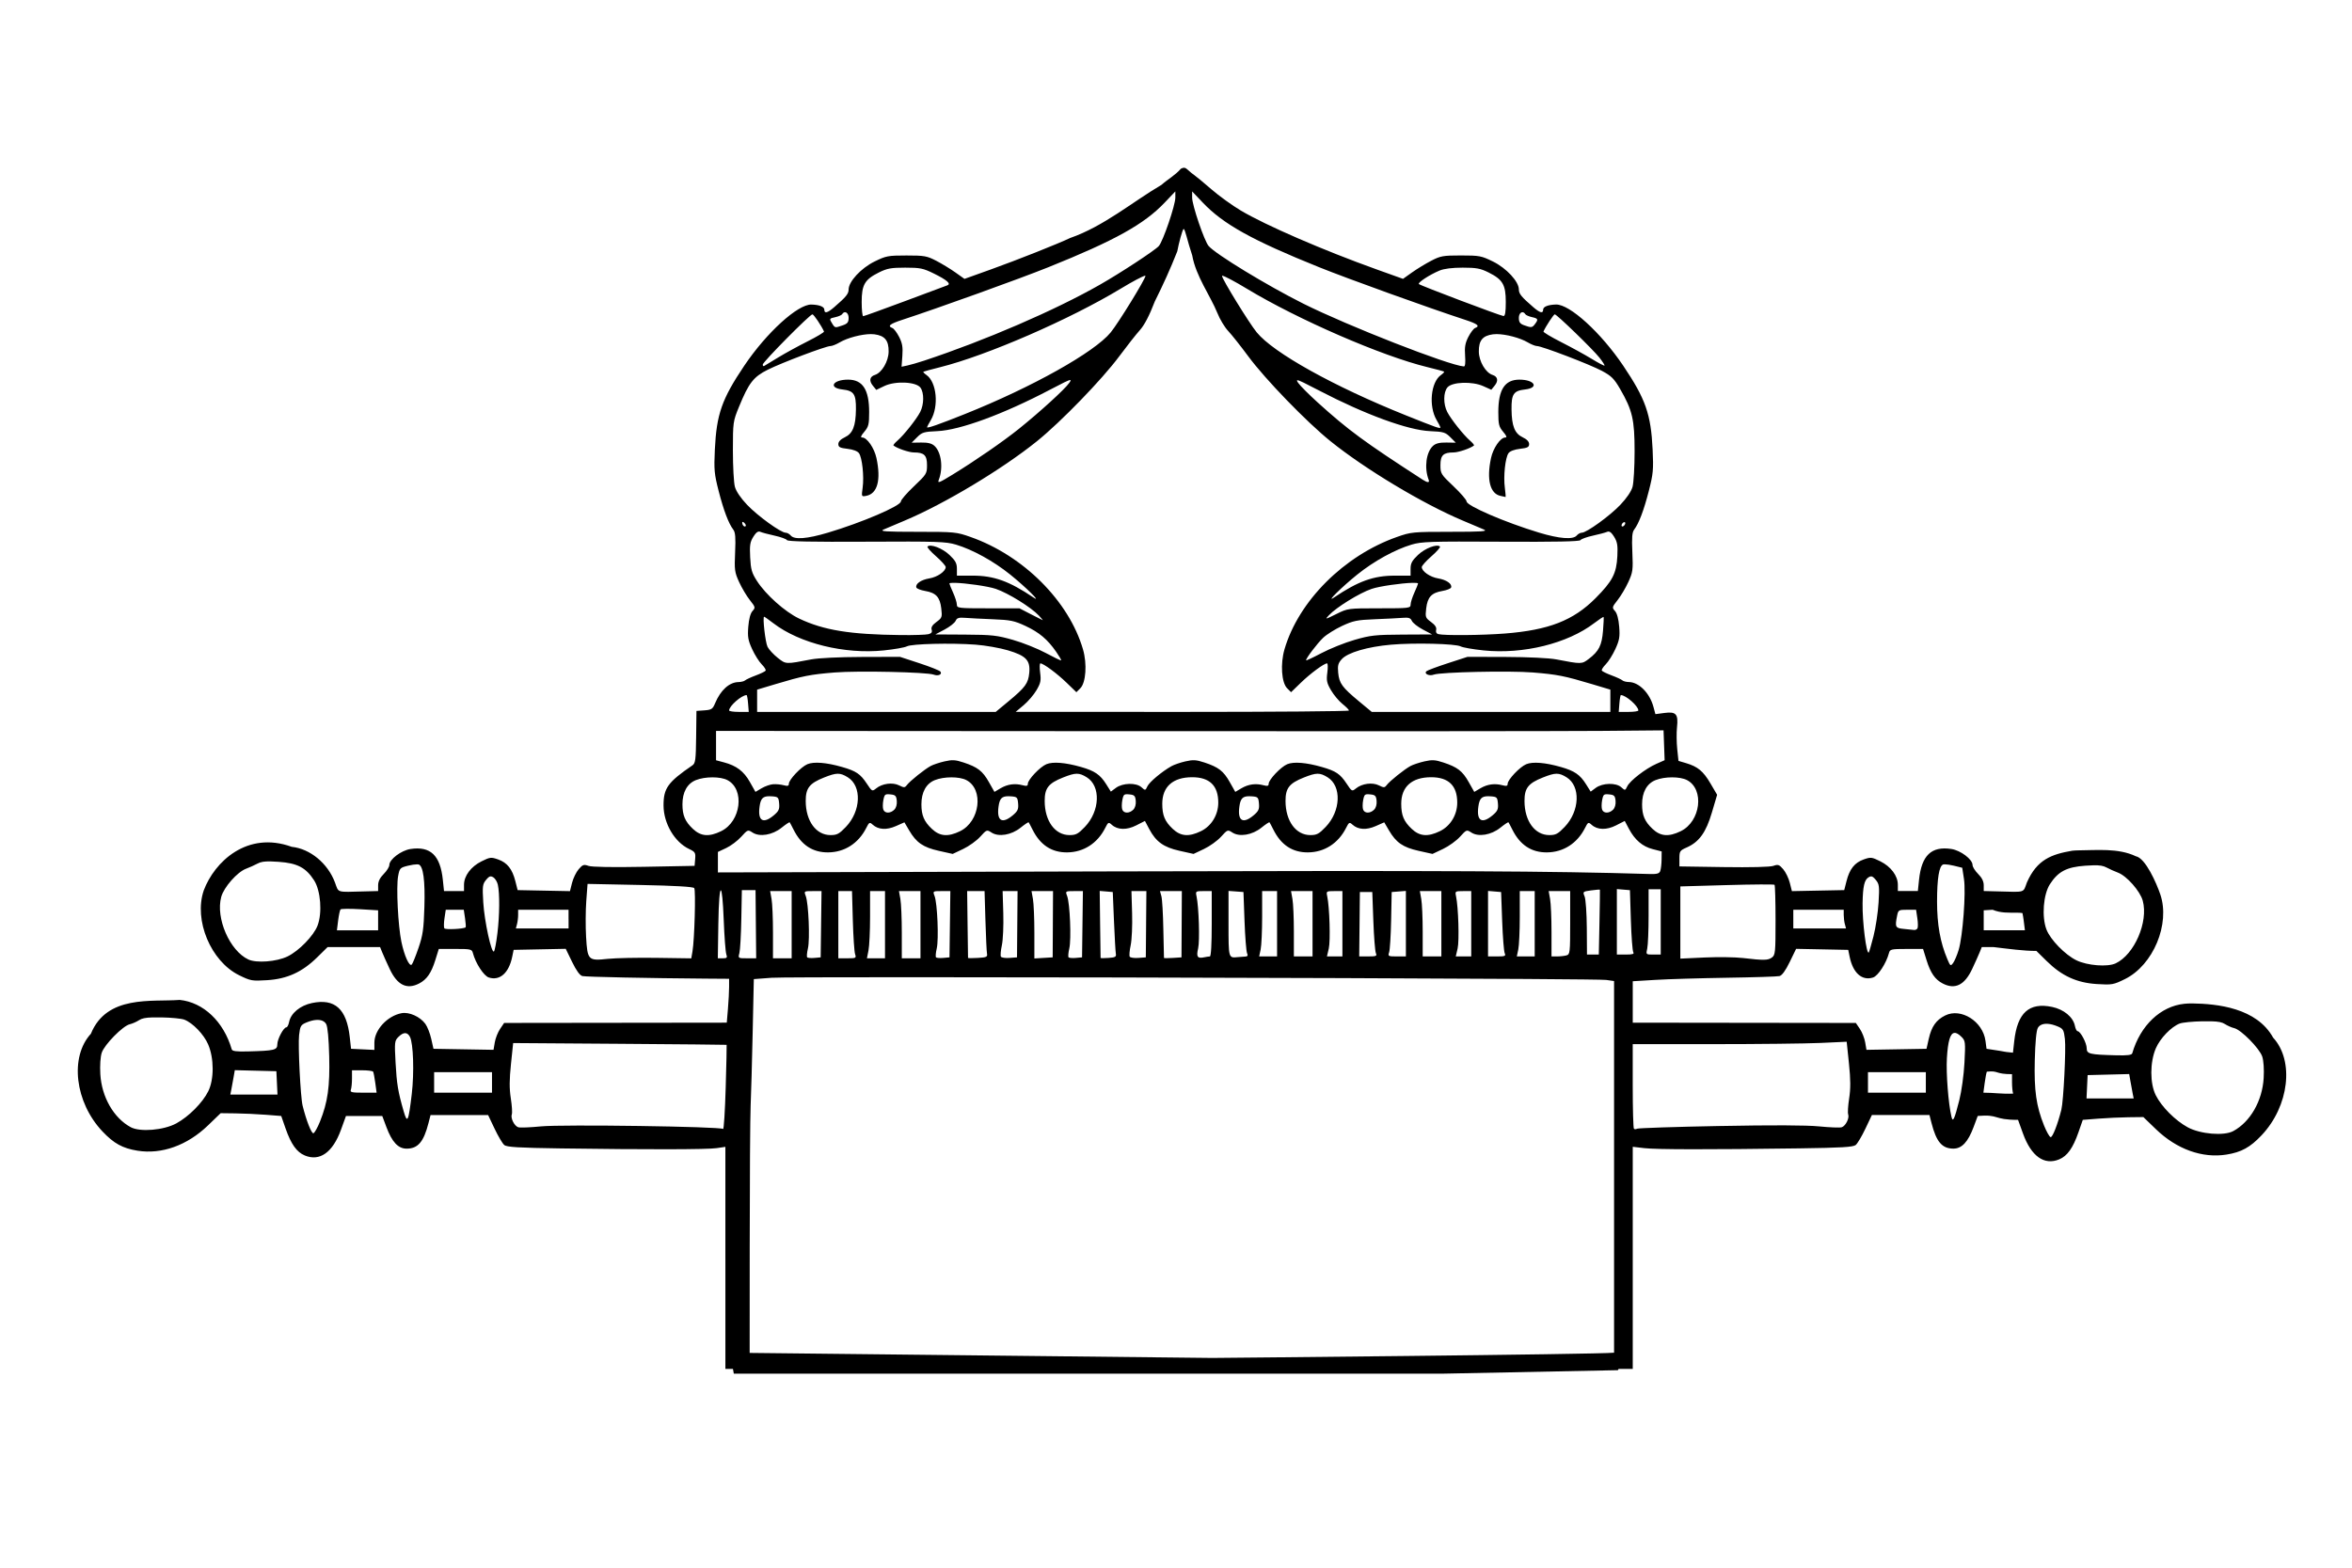 <?xml version="1.0" encoding="UTF-8" standalone="no"?>
<!-- Created with Inkscape (http://www.inkscape.org/) -->

<svg
   xmlns:dc="http://purl.org/dc/elements/1.1/"
   xmlns:cc="http://creativecommons.org/ns#"
   xmlns:rdf="http://www.w3.org/1999/02/22-rdf-syntax-ns#"
   xmlns:svg="http://www.w3.org/2000/svg"
   xmlns="http://www.w3.org/2000/svg"
   xmlns:sodipodi="http://sodipodi.sourceforge.net/DTD/sodipodi-0.dtd"
   xmlns:inkscape="http://www.inkscape.org/namespaces/inkscape"
   width="450mm"
   height="300mm"
   viewBox="0 0 1594.488 1062.992"
   id="svg2"
   version="1.1"
   inkscape:version="0.91 r13725"
   sodipodi:docname="covenant-isolated.svg"
   inkscape:export-filename="/media/ai/Data/20160623bkup/Personal/websites/CreativeCommonsChristian/52StoriesWithDeborah/12Numbers14_35-45/12Numbers14_35-45_02.png"
   inkscape:export-xdpi="300"
   inkscape:export-ydpi="300">
  <defs
     id="defs4" />
  <sodipodi:namedview
     id="base"
     pagecolor="#ffffff"
     bordercolor="#666666"
     borderopacity="1.0"
     inkscape:pageopacity="0.0"
     inkscape:pageshadow="2"
     inkscape:zoom="0.22973967"
     inkscape:cx="1321.6633"
     inkscape:cy="11.650085"
     inkscape:document-units="px"
     inkscape:current-layer="layer1"
     showgrid="false"
     inkscape:window-width="1916"
     inkscape:window-height="1035"
     inkscape:window-x="4"
     inkscape:window-y="1"
     inkscape:window-maximized="1" />
  <g
     inkscape:label="Layer 1"
     inkscape:groupmode="layer"
     id="layer1"
     transform="translate(0,10.63)">
    <path
       style="fill:#000000"
       d="m 803.033,103.17 0,0.006 c -0.741,-0.138 -1.498,0.07 -2.473,0.592 -3.817,4.436 -9.152,7.342 -13.061,10.881 -20.017,11.788 -39.059,28.078 -62.033,36.105 -7.944,3.804 -35.712,14.845 -53.625,21.27 l -17.994,6.451 -6.053,-4.301 c -3.327,-2.368 -9.179,-5.938 -13.008,-7.934 -6.376,-3.324 -8.083,-3.633 -20.279,-3.633 -12.461,0 -13.85,0.264 -21.656,4.107 -9.141,4.5 -17.549,13.579 -17.549,18.943 0,2.953 -1.733,5.069 -9.861,12.07 -4.488,3.866 -6.598,4.401 -6.598,1.67 -3e-5,-2.044 -3.28,-3.366 -8.736,-3.521 -9.248,-0.263 -30.452,19.042 -45.562,41.484 -15.175,22.539 -18.797,32.88 -19.934,56.877 -0.646,13.634 -0.385,16.503 2.572,28.031 3.375,13.159 6.737,22.034 9.938,26.238 1.392,1.831 1.675,5.359 1.23,15.357 -0.532,11.972 -0.322,13.543 2.725,20.197 1.817,3.968 5.091,9.469 7.271,12.223 3.789,4.783 3.865,5.114 1.775,7.424 -1.393,1.539 -2.418,5.377 -2.836,10.559 -0.555,6.909 -0.165,9.211 2.59,15.229 1.785,3.898 4.718,8.556 6.516,10.354 1.798,1.798 2.986,3.718 2.648,4.266 -0.338,0.548 -3.339,2.013 -6.668,3.252 -3.329,1.239 -6.592,2.747 -7.254,3.352 -0.661,0.605 -2.654,1.1 -4.43,1.143 -6.257,0.087 -12.169,5.426 -15.902,14.361 -1.655,3.961 -2.427,4.472 -7.248,4.822 l -5.391,0.387 -0.217,17.66 c -0.187,15.556 -0.489,17.851 -2.531,19.248 -16.657,11.394 -19.625,15.528 -19.57,27.246 0.058,12.164 7.483,24.787 17.332,29.461 4.106,1.941 4.462,2.548 4.107,6.785 l -0.393,4.652 -34.172,0.645 c -21.474,0.405 -35.508,0.17 -37.764,-0.633 -3.163,-1.125 -3.952,-0.856 -6.645,2.273 -1.68,1.953 -3.693,6.098 -4.477,9.211 l -1.424,5.654 -17.742,-0.346 -17.736,-0.352 -1.553,-6.117 c -2.075,-8.181 -5.504,-12.496 -11.643,-14.666 -4.774,-1.688 -5.476,-1.608 -11.273,1.266 -7.189,3.564 -11.883,9.847 -11.883,15.908 l 0,4.242 -6.779,0 -6.779,0 -0.797,-7.629 c -1.734,-16.585 -8.37,-22.915 -21.885,-20.889 -6.293,0.944 -14.385,7.04 -14.385,10.834 0,1.267 -1.708,4.011 -3.797,6.1 -2.574,2.573 -3.797,5.048 -3.797,7.688 l 0,3.896 -9.492,0.246 c -19.171,0.497 -17.095,1.129 -19.77,-6.041 -4.849,-12.999 -16.847,-22.902 -29.303,-24.188 -30.276,-11.017 -52.422,10.23 -59.666,29.59 -6.857,20.122 4.781,48.013 23.977,57.463 7.791,3.835 8.747,4.005 19.031,3.363 13.586,-0.848 23.759,-5.504 33.943,-15.527 l 7.049,-6.938 17.777,0 17.771,0 1.406,3.48 c 0.773,1.915 3.078,7.045 5.121,11.402 5.128,10.936 11.62,14.134 19.951,9.826 5.186,-2.681 8.249,-7.104 10.963,-15.809 l 2.373,-7.611 11.191,0 c 10.345,-0.009 11.246,0.191 11.895,2.672 1.831,7.002 7.41,15.594 10.834,16.688 7.441,2.377 13.557,-3.013 15.826,-13.951 l 0.99,-4.787 17.666,-0.352 17.666,-0.352 4.336,8.93 c 2.865,5.893 5.229,9.136 6.961,9.545 2.386,0.567 45.109,1.452 83.941,1.734 l 15.504,0.111 0,5.508 c 0,3.027 -0.355,9.719 -0.791,14.871 l -0.791,9.363 -75.463,0.094 -75.469,0.094 -2.736,4.049 c -1.508,2.228 -3.127,6.332 -3.598,9.117 l -0.855,5.062 -20.361,-0.346 -20.355,-0.346 -1.523,-6.768 c -0.838,-3.724 -2.626,-8.28 -3.973,-10.125 -3.573,-4.893 -10.963,-8.221 -16.119,-7.254 -9.646,1.809 -18.439,11.328 -18.439,19.963 l 0,4.939 -7.91,-0.375 -7.91,-0.375 -0.867,-7.857 c -2.117,-19.192 -10.077,-26.402 -25.6,-23.18 -8.024,1.666 -14.335,6.886 -15.527,12.844 -0.4,2 -1.232,3.639 -1.852,3.639 -1.885,0 -6.146,8.01 -6.146,11.566 -0.006,3.845 -1.889,4.298 -19.945,4.769 -7.721,0.202 -10.581,-0.162 -10.939,-1.389 -5.492,-18.852 -19.196,-31.878 -35.285,-33.539 -18.919,1.459 -49.436,-3.591 -60.217,22.963 -14.467,15.696 -10.818,46.483 7.846,66.217 7.74,8.183 13.657,11.437 23.736,13.06 16.41,2.643 33.779,-3.592 47.859,-17.186 l 8.543,-8.244 10.02,0.123 c 5.513,0.069 14.754,0.496 20.531,0.949 l 10.506,0.826 2.941,8.443 c 3.719,10.666 7.533,16.035 13.008,18.322 10.168,4.248 18.993,-2.034 24.592,-17.508 l 3.352,-9.258 12.305,0 12.299,0 2.824,7.559 c 3.771,10.107 7.972,14.59 13.67,14.59 7.678,0 11.584,-4.574 14.859,-17.402 l 1.377,-5.379 19.512,0 19.512,0 4.395,9.258 c 2.417,5.093 5.366,10.069 6.557,11.057 1.723,1.43 9.54,1.899 38.379,2.309 58.484,0.828 99.064,0.757 105.51,-0.182 l 6.012,-0.879 0,75.287 0.006,-0.03 0,75.287 5.115,0 0.592,3.264 480.018,0 119.355,-2.379 c 0,0 0.31,-0.608 0.463,-0.885 l 3.252,0 6.328,0 0,-75.287 0,-75.293 7.91,0.914 c 8.242,0.952 43.222,1 104.883,0.146 28.852,-0.399 36.655,-0.866 38.379,-2.297 1.19,-0.988 4.14,-5.963 6.557,-11.057 l 4.394,-9.258 19.512,0 19.512,0 1.377,5.379 c 3.276,12.828 7.181,17.402 14.859,17.402 5.698,0 9.898,-4.483 13.67,-14.59 l 2.818,-7.559 c 14.925,-1.231 10.034,2.654 27.327,2.654 l 3.352,9.258 c 5.599,15.474 14.424,21.756 24.592,17.508 5.475,-2.288 9.288,-7.656 13.008,-18.322 l 2.942,-8.443 10.506,-0.826 c 5.777,-0.453 15.018,-0.88 20.531,-0.949 l 10.02,-0.123 8.543,8.244 c 14.081,13.594 31.449,19.828 47.859,17.186 10.079,-1.623 15.997,-4.877 23.736,-13.06 18.664,-19.734 22.313,-50.521 7.846,-66.217 -11.196,-20.173 -37.734,-22.973 -54.979,-23.215 -1.787,-0.003 -3.543,0.077 -5.238,0.252 -16.09,1.661 -29.793,14.687 -35.285,33.539 -0.358,1.227 -3.218,1.591 -10.94,1.389 -18.056,-0.472 -19.945,-0.925 -19.945,-4.769 0,-3.557 -4.262,-11.566 -6.147,-11.566 -0.62,0 -1.451,-1.639 -1.851,-3.639 -1.192,-5.958 -7.503,-11.178 -15.527,-12.844 -15.523,-3.223 -23.483,3.988 -25.6,23.18 l -0.867,7.857 c -9.557,-0.971 0,0 -17.918,-2.637 l -0.721,-5.408 c -1.759,-13.182 -16.581,-22.518 -27.299,-17.191 -6.146,3.054 -9.268,7.486 -11.145,15.826 l -0.01,0.018 -1.523,6.768 -20.355,0.346 -20.355,0.346 -0.855,-5.062 c -0.47,-2.785 -2.09,-6.889 -3.598,-9.117 l -2.742,-4.049 -75.621,-0.094 -75.621,-0.094 0,-14.045 0,-14.045 15.504,-0.932 c 8.528,-0.515 30.311,-1.162 48.41,-1.441 18.099,-0.278 34.089,-0.783 35.531,-1.125 1.733,-0.409 4.093,-3.645 6.961,-9.545 l 4.336,-8.924 17.666,0.346 17.666,0.352 0.99,4.787 c 2.269,10.938 8.385,16.328 15.826,13.951 3.424,-1.094 9.003,-9.685 10.834,-16.688 0.648,-2.478 1.549,-2.672 11.895,-2.672 l 11.191,0 2.373,7.617 c 2.714,8.704 5.783,13.121 10.969,15.803 8.332,4.308 14.818,1.109 19.945,-9.826 2.043,-4.357 4.348,-9.488 5.121,-11.402 l 1.406,-3.48 7.893,0 c 10.131,1.193 20.367,2.651 29.122,2.619 l 7.049,6.938 c 10.185,10.023 20.357,14.68 33.943,15.527 10.284,0.642 11.241,0.472 19.031,-3.363 19.195,-9.45 30.833,-37.34 23.977,-57.463 -2.525,-7.412 -9.961,-24.591 -16.617,-25.84 -11.879,-5.665 -26.668,-4.048 -38.842,-3.99 -1.424,0.021 -2.834,0.098 -4.207,0.24 -14.17,2.448 -23.903,5.988 -30.768,21.557 -2.675,7.17 -0.593,6.532 -19.763,6.035 l -9.492,-0.246 0,-3.891 c 0,-2.64 -1.223,-5.12 -3.797,-7.693 -2.088,-2.088 -3.797,-4.832 -3.797,-6.1 0,-3.794 -8.092,-9.89 -14.385,-10.834 -13.515,-2.027 -20.151,4.309 -21.885,20.895 l -0.797,7.623 -6.779,0 -6.785,0 0,-4.242 c 0,-6.062 -4.693,-12.344 -11.883,-15.908 -5.797,-2.874 -6.5,-2.953 -11.273,-1.266 -6.139,2.17 -9.562,6.486 -11.637,14.666 l -1.553,6.117 -17.742,0.352 -17.736,0.352 -1.424,-5.66 c -0.784,-3.113 -2.802,-7.259 -4.482,-9.211 -2.695,-3.132 -3.479,-3.398 -6.645,-2.268 -2.186,0.78 -15.339,1.105 -33.645,0.832 l -30.064,-0.451 0,-5.338 c 0,-4.987 0.323,-5.473 4.957,-7.518 8.416,-3.713 13.069,-10.173 17.057,-23.678 l 3.557,-12.029 -4.518,-7.705 c -4.873,-8.315 -8.636,-11.439 -16.594,-13.781 l -5.092,-1.5 -0.85,-8.092 c -0.468,-4.45 -0.539,-11.069 -0.146,-14.713 0.962,-8.982 -0.608,-10.754 -8.578,-9.697 l -6.064,0.803 -1.33,-4.934 c -2.521,-9.363 -9.815,-16.743 -16.635,-16.84 -1.775,-0.024 -3.769,-0.538 -4.43,-1.143 -0.661,-0.605 -3.925,-2.113 -7.254,-3.352 -3.329,-1.239 -6.33,-2.704 -6.668,-3.252 -0.339,-0.548 0.857,-2.468 2.654,-4.266 1.798,-1.798 4.725,-6.455 6.51,-10.354 2.756,-6.017 3.151,-8.32 2.596,-15.229 -0.416,-5.181 -1.449,-9.02 -2.842,-10.559 -2.09,-2.309 -2.013,-2.64 1.775,-7.424 2.181,-2.754 5.454,-8.254 7.271,-12.223 3.046,-6.655 3.257,-8.225 2.725,-20.197 -0.445,-9.999 -0.163,-13.526 1.23,-15.357 3.2,-4.205 6.562,-13.079 9.938,-26.238 2.958,-11.528 3.224,-14.397 2.578,-28.031 -1.137,-23.997 -4.765,-34.338 -19.939,-56.877 -15.11,-22.443 -36.315,-41.747 -45.562,-41.484 -5.456,0.155 -8.736,1.477 -8.736,3.521 0,2.731 -2.11,2.196 -6.598,-1.67 -8.128,-7.001 -9.855,-9.117 -9.855,-12.07 0,-5.365 -8.414,-14.443 -17.555,-18.943 -7.807,-3.843 -9.195,-4.107 -21.656,-4.107 -12.197,0 -13.903,0.309 -20.279,3.633 -3.829,1.996 -9.681,5.566 -13.008,7.934 l -6.047,4.301 -18,-6.451 c -36.196,-12.982 -74.917,-29.771 -91.922,-39.855 -5.808,-3.444 -14.831,-9.965 -20.051,-14.49 -5.22,-4.525 -10.366,-8.796 -11.438,-9.492 -1.072,-0.696 -3.011,-2.276 -4.307,-3.51 -0.917,-0.874 -1.643,-1.362 -2.385,-1.5 z m -6.24,15.979 0,4.213 c 0,5.163 -8.296,29.492 -11.191,32.824 -2.499,2.876 -25.81,18.171 -40.072,26.297 -30.383,17.31 -77.664,37.743 -118.975,51.41 -4.177,1.382 -9.338,2.874 -11.473,3.322 l -3.885,0.82 0.539,-7.43 c 0.423,-5.846 -0.041,-8.563 -2.186,-12.768 -1.499,-2.938 -3.557,-5.658 -4.57,-6.047 -3.516,-1.349 -1.794,-2.777 6.703,-5.555 24.447,-7.992 79.584,-27.851 99.041,-35.672 44.983,-18.081 64.889,-29.132 78.791,-43.758 z m 11.391,0 7.277,7.658 c 13.876,14.599 33.523,25.507 78.785,43.74 19.423,7.824 74.379,27.627 99.041,35.689 8.497,2.778 10.219,4.205 6.703,5.555 -1.013,0.389 -3.071,3.109 -4.57,6.047 -2.141,4.194 -2.609,6.928 -2.191,12.721 0.343,4.736 0.056,7.341 -0.809,7.283 -10.171,-0.681 -78.805,-27.528 -108.896,-42.598 -24.571,-12.305 -59.255,-33.421 -64.154,-39.059 -2.896,-3.332 -11.186,-27.661 -11.186,-32.824 z m -5.666,25.441 c 0.396,0.252 1.166,2.283 1.846,4.934 0.777,3.029 2.521,8.884 3.873,13.008 2.526,14.255 12.256,27.214 17.115,39.217 1.627,4.114 4.892,9.524 7.248,12.023 2.356,2.499 8.494,10.242 13.641,17.203 11.546,15.615 39.465,44.447 55.729,57.551 23.596,19.011 62.805,42.541 89.736,53.854 5.917,2.485 12.337,5.203 14.268,6.041 2.885,1.254 -1.171,1.541 -22.781,1.541 -25.409,0.015 -26.624,0.134 -36.158,3.492 -35.86,12.629 -66.737,43.489 -76.248,76.207 -2.87,9.873 -2.002,22.589 1.805,26.396 l 2.66,2.66 6.65,-6.439 c 6.498,-6.293 15.722,-13.102 17.748,-13.102 0.561,0 0.639,2.821 0.181,6.27 -0.714,5.383 -0.354,7.077 2.531,12 1.848,3.154 5.332,7.314 7.746,9.24 2.414,1.926 4.389,3.925 4.389,4.447 l 0,0.018 c 0,0.524 -50.834,0.926 -112.963,0.926 l -112.963,-0.041 5.396,-4.523 c 2.967,-2.488 6.884,-7.06 8.701,-10.16 2.826,-4.823 3.179,-6.542 2.467,-11.906 -0.456,-3.448 -0.371,-6.27 0.188,-6.27 2.026,0 11.244,6.808 17.742,13.102 l 6.65,6.439 2.66,-2.66 c 3.807,-3.807 4.681,-16.523 1.811,-26.396 -9.512,-32.718 -40.388,-63.579 -76.248,-76.207 -9.534,-3.36 -10.749,-3.492 -36.158,-3.492 -21.609,-0.015 -25.666,-0.288 -22.781,-1.541 1.93,-0.838 8.351,-3.556 14.268,-6.041 26.931,-11.313 66.134,-34.843 89.73,-53.854 16.206,-13.058 44.142,-41.886 55.764,-57.551 5.165,-6.961 11.461,-14.956 13.992,-17.766 3.098,-3.438 6.404,-9.792 10.113,-19.43 5.799,-11.699 10.36,-21.641 15.234,-33.978 1.039,-5.484 3.331,-14.265 4.271,-15.205 0.04,-0.04 0.09,-0.042 0.146,-0.006 z m -188.842,26.262 c 10.106,0 12.158,0.419 19.354,3.961 8.977,4.42 11.948,7.017 9.176,8.027 -0.948,0.346 -13.943,5.196 -28.875,10.775 -14.933,5.58 -27.604,10.143 -28.16,10.143 -0.556,0 -1.014,-4.322 -1.014,-9.609 -3e-5,-11.696 2.065,-15.246 11.648,-20.021 5.59,-2.786 8.251,-3.275 17.871,-3.275 z m 377.935,0 c 9.281,0 12.007,0.511 17.555,3.275 9.584,4.776 11.649,8.325 11.649,20.021 0,6.904 -0.446,9.581 -1.582,9.504 -2.098,-0.143 -56.283,-20.634 -57.328,-21.68 -0.961,-0.961 7.246,-6.327 13.98,-9.141 3.063,-1.28 8.622,-1.98 15.727,-1.98 z m -215.414,5.496 c 0.224,-0.038 0.34,-0.009 0.34,0.094 0,2.097 -18.312,31.884 -23.549,38.303 -10.981,13.461 -53.284,37.149 -98.924,55.395 -17.818,7.123 -25.611,9.834 -25.611,8.912 0,-0.26 1.162,-2.434 2.578,-4.834 5.544,-9.397 3.98,-25.726 -2.924,-30.562 -1.466,-1.027 -2.417,-2.033 -2.109,-2.238 0.306,-0.205 5.397,-1.584 11.314,-3.064 31.686,-7.925 87.992,-32.413 122.455,-53.262 8.071,-4.882 14.859,-8.474 16.43,-8.742 z m 52.576,0 c 1.571,0.268 8.359,3.86 16.43,8.742 34.619,20.943 91.678,45.737 122.455,53.209 5.917,1.437 11.011,2.811 11.314,3.053 0.306,0.242 -0.643,1.276 -2.109,2.303 -6.904,4.836 -8.468,21.166 -2.924,30.562 1.416,2.4 2.578,4.613 2.578,4.922 0,1.13 -2.306,0.333 -23.414,-8.133 -48.843,-19.588 -89.797,-42.38 -101.145,-56.291 -5.217,-6.395 -23.525,-36.182 -23.525,-38.273 0,-0.103 0.116,-0.132 0.34,-0.094 z m 203.168,24.732 c 0.72,-0.079 1.489,0.324 2.103,1.318 0.398,0.642 2.426,1.541 4.506,1.998 4.206,0.924 4.464,1.523 2.022,4.74 -1.885,2.484 -2.489,2.544 -7.418,0.744 -2.711,-0.99 -3.481,-2.088 -3.481,-4.963 0,-2.249 1.067,-3.707 2.268,-3.838 z m -458.912,0.006 c 1.2,0.128 2.268,1.576 2.268,3.814 0,2.982 -0.748,3.934 -3.984,5.062 -5.212,1.817 -5.27,1.808 -7.102,-1.125 -2.133,-3.416 -2.096,-3.496 2.209,-4.441 2.081,-0.457 4.109,-1.356 4.506,-1.998 0.613,-0.992 1.383,-1.39 2.104,-1.312 z m -22.266,1.418 c 0.897,0.009 6.043,7.636 7.852,11.643 0.221,0.491 -4.76,3.482 -11.068,6.65 -6.308,3.168 -15.318,8.106 -20.021,10.969 -4.703,2.863 -8.976,5.453 -9.498,5.76 -0.522,0.306 -0.949,-0.12 -0.949,-0.949 0,-1.728 31.991,-34.09 33.686,-34.072 z m 503.244,0 c 1.353,-0.015 25.794,23.676 30.311,29.379 2.134,2.695 3.673,5.115 3.416,5.373 -0.258,0.258 -4.17,-1.798 -8.695,-4.564 -4.525,-2.766 -13.82,-7.867 -20.654,-11.338 -6.835,-3.471 -12.253,-6.715 -12.029,-7.207 1.623,-3.597 6.907,-11.631 7.652,-11.643 z m -463.641,13.4 c 0.896,-0.006 1.726,0.041 2.467,0.141 7.042,0.945 9.7,4.209 9.586,11.795 -0.098,6.598 -4.622,14.269 -9.287,15.75 -3.546,1.126 -4.105,3.952 -1.436,7.248 l 2.35,2.9 5.496,-2.631 c 7.472,-3.581 21.659,-2.9 24.516,1.178 2.471,3.525 2.367,11.365 -0.211,16.4 -2.517,4.917 -11.056,15.674 -15.48,19.5 -1.776,1.536 -2.963,3 -2.643,3.258 2.437,1.948 10.543,4.711 13.828,4.711 6.953,0 8.9,1.876 8.9,8.584 0,5.744 -0.331,6.283 -8.859,14.367 -4.873,4.619 -8.859,9.232 -8.859,10.254 0,3.016 -26.522,14.374 -49.535,21.211 -14.16,4.207 -22.691,4.851 -25.137,1.904 -0.867,-1.044 -2.415,-1.898 -3.439,-1.898 -3.239,0 -18.892,-11.319 -26.098,-18.873 -4.317,-4.526 -7.45,-9.135 -8.309,-12.229 -0.759,-2.732 -1.365,-13.796 -1.365,-24.586 0.015,-19.245 0.093,-19.809 4.16,-29.742 6.635,-16.203 9.78,-20.244 19.553,-25.125 9.576,-4.782 39.343,-16.014 42.445,-16.014 1.107,0 3.897,-1.11 6.199,-2.467 5.331,-3.142 14.885,-5.603 21.158,-5.637 z m 424.236,0 c 6.273,0.034 15.828,2.495 21.158,5.637 2.302,1.357 5.081,2.467 6.182,2.467 3.279,0 35.862,12.45 44.039,16.828 6.429,3.442 8.291,5.297 12.311,12.234 8.383,14.467 9.85,20.798 9.85,42.381 0,10.481 -0.63,21.292 -1.389,24.023 -0.859,3.094 -3.991,7.702 -8.309,12.229 -7.205,7.554 -22.859,18.873 -26.098,18.873 -1.025,0 -2.573,0.854 -3.439,1.898 -2.43,2.928 -11.787,2.21 -25.582,-1.963 -22.987,-6.954 -49.09,-18.203 -49.09,-21.152 0,-1.021 -3.986,-5.635 -8.859,-10.254 -8.531,-8.084 -8.865,-8.623 -8.865,-14.367 0,-6.708 1.953,-8.584 8.906,-8.584 3.285,0 11.391,-2.763 13.828,-4.711 0.321,-0.257 -0.867,-1.722 -2.643,-3.258 -4.425,-3.826 -12.969,-14.583 -15.486,-19.5 -2.731,-5.339 -2.66,-13.32 0.146,-16.641 3.18,-3.763 16.804,-4.231 24.328,-0.838 l 5.408,2.438 2.314,-2.854 c 2.635,-3.253 2.054,-6.081 -1.477,-7.201 -4.665,-1.481 -9.19,-9.152 -9.287,-15.75 -0.113,-7.585 2.544,-10.85 9.586,-11.795 0.74,-0.099 1.571,-0.145 2.467,-0.141 z M 574.933,246.789 c -10.394,0 -13.589,5.568 -3.826,6.668 7.762,0.875 9.276,3.113 9.158,13.512 -0.131,11.314 -2.149,16.365 -7.559,18.92 -2.827,1.334 -4.371,2.952 -4.371,4.582 0,2.074 1.091,2.645 6.17,3.229 3.784,0.434 6.795,1.565 7.793,2.93 2.192,2.996 3.563,15.762 2.514,23.391 -0.845,6.15 -0.829,6.191 2.438,5.566 7.606,-1.454 10.112,-10.724 6.92,-25.611 -1.451,-6.766 -6.395,-13.945 -9.604,-13.945 -1.389,0 -1.02,-1.048 1.377,-3.896 2.884,-3.427 3.275,-5.025 3.275,-13.33 0,-15.229 -4.4,-22.014 -14.285,-22.014 z m 455.103,0 c -9.885,0 -14.285,6.784 -14.285,22.014 0,8.305 0.391,9.903 3.275,13.33 2.397,2.849 2.772,3.896 1.383,3.896 -3.208,0 -8.158,7.179 -9.609,13.945 -3.121,14.555 -0.639,24.274 6.557,25.664 1.552,0.3 3.017,0.628 3.258,0.721 0.24,0.095 0.047,-2.689 -0.433,-6.182 -1.068,-7.764 0.282,-20.528 2.49,-23.549 0.998,-1.364 4.009,-2.496 7.793,-2.93 5.079,-0.583 6.17,-1.154 6.17,-3.229 0,-1.63 -1.539,-3.248 -4.365,-4.582 -5.41,-2.554 -7.428,-7.606 -7.559,-18.92 -0.121,-10.399 1.39,-12.637 9.152,-13.512 9.763,-1.1 6.568,-6.668 -3.826,-6.668 z m -304.518,0.275 c 0.603,0.021 0.207,0.747 -0.68,1.992 -3.12,4.382 -19.741,19.54 -34.031,31.037 -10.608,8.535 -29.698,21.717 -45.041,31.107 l 0,0.006 c -9.339,5.707 -10.321,6.072 -9.293,3.393 3.066,-7.99 1.664,-18.695 -3,-22.916 -1.842,-1.667 -4.434,-2.312 -9.012,-2.244 l -6.428,0.1 3.697,-3.697 c 3.36,-3.36 4.612,-3.738 13.752,-4.137 15.3,-0.668 44.768,-11.507 76.312,-28.072 8.935,-4.692 12.718,-6.605 13.723,-6.568 z m 154.119,0.129 c 1.179,0.05 5.292,2.113 14.818,7.078 31.05,16.18 60.062,26.791 75.029,27.439 9.142,0.396 10.391,0.77 13.752,4.131 l 3.697,3.697 -6.422,-0.1 c -4.578,-0.069 -7.176,0.577 -9.018,2.244 -4.663,4.22 -6.057,14.927 -2.994,22.916 0.842,2.205 -0.636,2.216 -4.008,0.035 -39.606,-25.616 -50.383,-33.545 -71.268,-52.441 -5.781,-5.231 -11.666,-11.131 -13.078,-13.113 -0.87,-1.221 -1.217,-1.917 -0.51,-1.887 z m -376.078,96.047 c 0.261,0.033 0.636,0.278 1.09,0.732 0.844,0.824 1.202,1.798 0.844,2.156 -0.845,0.845 -2.338,-0.654 -2.338,-2.344 0,-0.397 0.143,-0.578 0.404,-0.545 z m 597.486,0.176 c 0.454,-0.088 0.773,0.164 0.773,0.686 0,0.696 -0.57,1.615 -1.266,2.045 -0.696,0.43 -1.266,0.216 -1.266,-0.48 0,-0.696 0.57,-1.62 1.266,-2.051 0.174,-0.108 0.341,-0.17 0.492,-0.199 z m -586.658,6.375 c 0.373,-0.03 0.752,0.049 1.154,0.223 1.19,0.513 5.53,1.668 9.639,2.566 4.108,0.899 7.848,2.252 8.314,3.006 0.591,0.958 16.897,1.286 53.918,1.084 47.93,-0.26 53.803,-0.068 60.662,1.986 11.331,3.394 25.443,11.182 36.756,20.279 10.442,8.397 21.86,19.668 15.768,15.562 -16.437,-11.076 -26.819,-14.812 -41.191,-14.812 l -10.699,0 0,-4.623 c 0,-3.749 -0.961,-5.537 -5.057,-9.434 -4.758,-4.526 -12.908,-7.635 -14.871,-5.672 -0.453,0.453 2.135,3.415 5.754,6.58 3.618,3.165 6.58,6.461 6.58,7.33 0,2.899 -5.637,6.807 -11.104,7.699 -5.617,0.917 -9.605,3.712 -8.789,6.158 0.26,0.78 2.965,1.847 6.012,2.367 7.293,1.245 9.98,4.164 10.875,11.812 0.694,5.925 0.519,6.422 -3.252,9.193 -2.784,2.046 -3.772,3.619 -3.264,5.221 0.523,1.649 -0.083,2.509 -2.156,3.064 -1.586,0.425 -10.002,0.696 -18.703,0.604 -34.51,-0.372 -52.423,-3.287 -69.082,-11.238 -9.527,-4.546 -22.536,-16.169 -28.494,-25.453 -3.522,-5.488 -4.182,-7.79 -4.605,-16.078 -0.419,-8.189 -0.085,-10.331 2.168,-13.91 1.486,-2.361 2.549,-3.424 3.668,-3.516 z m 576.193,0 c 1.117,0.091 2.177,1.154 3.656,3.516 2.171,3.481 2.573,5.797 2.215,13.09 -0.579,11.792 -3.28,17.008 -14.812,28.6 -15.037,15.114 -31.689,21.6 -61.459,23.941 -15.273,1.201 -41.24,1.433 -45.111,0.404 -1.302,-0.346 -1.849,-1.427 -1.465,-2.895 0.416,-1.591 -0.686,-3.289 -3.434,-5.309 -3.834,-2.818 -4.006,-3.294 -3.311,-9.234 0.895,-7.648 3.588,-10.568 10.881,-11.812 3.046,-0.52 5.75,-1.588 6.012,-2.367 0.816,-2.447 -3.178,-5.241 -8.795,-6.158 -5.466,-0.892 -11.098,-4.8 -11.098,-7.699 0,-0.869 2.956,-4.165 6.574,-7.33 3.618,-3.165 6.213,-6.127 5.76,-6.58 -1.963,-1.963 -10.119,1.146 -14.877,5.672 -4.096,3.897 -5.051,5.684 -5.051,9.434 l 0,4.623 -10.705,0 c -14.372,0 -24.755,3.737 -41.191,14.812 -6.093,4.105 5.326,-7.165 15.768,-15.562 11.313,-9.098 25.431,-16.885 36.762,-20.279 6.859,-2.055 12.732,-2.248 60.662,-1.986 37.021,0.2 53.321,-0.128 53.912,-1.084 0.466,-0.754 4.212,-2.107 8.32,-3.006 4.109,-0.898 8.443,-2.053 9.633,-2.566 0.403,-0.174 0.782,-0.253 1.154,-0.223 z m -443.057,34.775 c 7.122,0.197 22.055,2.225 27.58,4.102 8.401,2.854 23.923,12.485 29.197,18.117 1.688,1.802 2.827,3.199 2.531,3.094 -0.295,-0.103 -3.956,-1.954 -8.133,-4.113 l -7.594,-3.926 -21.199,0 c -20.346,0 -21.186,-0.108 -21.229,-2.537 -0.015,-1.392 -1.154,-5.01 -2.531,-8.045 -1.377,-3.034 -2.502,-5.83 -2.502,-6.205 0,-0.414 1.505,-0.552 3.879,-0.486 z m 309.926,0 c 2.374,-0.066 3.879,0.072 3.879,0.486 0,0.377 -1.131,3.171 -2.508,6.205 -1.377,3.035 -2.531,6.653 -2.531,8.045 -0.027,2.43 -0.88,2.537 -21.275,2.537 -21.206,0 -21.266,0.009 -29.145,3.914 -7.533,3.735 -7.759,3.769 -5.01,0.832 5.107,-5.455 20.729,-15.107 29.004,-17.918 5.525,-1.877 20.464,-3.904 27.586,-4.102 z m -439.412,22.969 c 0.249,0 3.101,2.019 6.334,4.488 17.833,13.617 48.248,21.093 74.736,18.375 7.168,-0.736 14.23,-1.977 15.691,-2.76 3.225,-1.726 30.032,-2.39 46.564,-1.154 6.613,0.494 16.47,2.222 21.902,3.838 12.344,3.669 15.305,6.795 14.496,15.305 -0.673,7.076 -2.66,9.805 -13.957,19.178 l -8.771,7.277 -80.877,0 -80.877,0 0,-7.547 0,-7.547 12.34,-3.703 c 18.717,-5.614 23.695,-6.596 40.184,-7.934 15.826,-1.284 62.599,-0.265 67.184,1.465 3.038,1.146 5.877,-0.126 4.576,-2.051 -0.486,-0.718 -6.865,-3.264 -14.174,-5.66 l -13.289,-4.359 -25.945,0.076 c -15.12,0.045 -29.377,0.733 -34.172,1.652 -17.52,3.358 -17.134,3.381 -22.758,-1.072 -2.841,-2.25 -5.933,-5.596 -6.873,-7.436 -1.507,-2.948 -3.487,-20.432 -2.314,-20.432 z m 569.092,0.193 c 0.177,0.243 0,4.453 -0.404,9.357 -0.807,9.899 -2.788,13.827 -9.58,19.008 -4.834,3.685 -4.928,3.684 -22.16,0.381 -4.794,-0.919 -19.052,-1.606 -34.172,-1.652 l -25.945,-0.076 -13.289,4.318 c -7.309,2.374 -13.853,4.818 -14.543,5.432 -1.923,1.709 1.861,3.483 4.945,2.32 4.584,-1.728 51.358,-2.749 67.184,-1.465 16.489,1.338 21.472,2.32 40.19,7.934 l 12.34,3.703 0,7.547 0,7.547 -80.883,0 -80.877,0 -8.771,-7.277 c -11.317,-9.39 -13.28,-12.094 -13.969,-19.26 -0.471,-4.9 -0.059,-6.468 2.42,-9.223 4.013,-4.459 17.493,-8.423 33.363,-9.809 15.778,-1.378 43.803,-0.685 47.262,1.166 1.425,0.763 8.413,1.983 15.527,2.713 26.832,2.753 56.871,-4.655 74.994,-18.492 3.323,-2.537 6.192,-4.417 6.369,-4.172 z m -435.598,0.463 c 0.727,-0.021 1.605,0.018 2.672,0.106 2.894,0.236 11.365,0.67 18.826,0.961 11.956,0.467 14.583,1.003 22.148,4.535 9.353,4.367 14.976,9.108 20.848,17.561 2.089,3.007 3.604,5.624 3.363,5.818 -0.241,0.193 -4.942,-2.076 -10.447,-5.039 -5.505,-2.963 -15.471,-6.947 -22.148,-8.859 -10.846,-3.106 -14.304,-3.492 -32.426,-3.598 l -20.285,-0.117 6.311,-3.34 c 3.472,-1.837 6.815,-4.471 7.43,-5.848 0.679,-1.521 1.528,-2.12 3.709,-2.18 z m 301.904,0 c 2.182,0.059 3.03,0.663 3.709,2.186 0.614,1.377 3.957,4.005 7.43,5.842 l 6.316,3.34 -20.285,0.106 c -18.149,0.095 -21.557,0.468 -32.314,3.568 l 0,0.006 c -6.613,1.906 -16.722,5.954 -22.465,8.994 -5.743,3.041 -10.441,5.235 -10.441,4.881 0,-1.439 7.63,-11.49 11.59,-15.27 2.329,-2.223 8.093,-5.841 12.814,-8.045 7.566,-3.533 10.198,-4.074 22.154,-4.541 7.461,-0.292 15.933,-0.719 18.826,-0.955 1.066,-0.087 1.939,-0.131 2.666,-0.111 z m -447.311,52.5 c 0.313,0 0.771,2.563 1.02,5.695 l 0.457,5.695 -6.656,0 c -3.66,0 -6.656,-0.443 -6.656,-0.984 0,-2.971 8.457,-10.406 11.836,-10.406 z m 592.717,0 c 3.378,0 11.836,7.435 11.836,10.406 0,0.541 -2.996,0.984 -6.656,0.984 l -6.65,0 0.451,-5.695 c 0.249,-3.133 0.707,-5.695 1.02,-5.695 z m 28.922,23.906 0.363,10.113 0.369,10.119 -5.596,2.473 c -7.293,3.226 -17.923,11.436 -19.74,15.246 -1.407,2.952 -1.48,2.962 -4.055,0.633 -3.548,-3.209 -12.695,-2.99 -17.303,0.416 l -3.439,2.543 -3.146,-5.004 c -4.09,-6.509 -7.79,-9.046 -17.068,-11.695 -10.616,-3.031 -19.079,-3.715 -23.467,-1.898 -4.345,1.8 -12.604,10.512 -12.604,13.295 0,1.475 -0.806,1.704 -3.481,0.99 -5.277,-1.409 -10.276,-0.731 -14.941,2.021 l -4.213,2.484 -3.756,-6.656 c -4.241,-7.516 -7.629,-10.132 -17.162,-13.277 -5.534,-1.825 -7.666,-1.953 -12.867,-0.768 -3.427,0.782 -7.652,2.184 -9.393,3.117 -4.119,2.21 -14.115,10.206 -16.143,12.914 -1.428,1.907 -1.954,1.928 -5.326,0.246 -4.42,-2.205 -11.42,-1.28 -15.533,2.051 -2.687,2.176 -2.812,2.115 -6.328,-3.193 -4.421,-6.676 -7.269,-8.59 -16.863,-11.338 -10.535,-3.018 -19.014,-3.702 -23.396,-1.887 -4.345,1.8 -12.604,10.512 -12.604,13.295 0,1.475 -0.805,1.704 -3.48,0.99 -5.277,-1.408 -10.276,-0.731 -14.941,2.021 l -4.213,2.484 -3.756,-6.656 c -4.241,-7.516 -7.629,-10.132 -17.162,-13.277 -5.539,-1.827 -7.663,-1.957 -12.867,-0.768 -3.427,0.783 -7.683,2.243 -9.457,3.24 -6.478,3.642 -14.964,10.747 -16.336,13.676 -1.383,2.951 -1.456,2.963 -4.031,0.633 -3.548,-3.209 -12.695,-2.99 -17.303,0.416 l -3.439,2.543 -3.146,-5.004 c -4.089,-6.509 -7.79,-9.046 -17.068,-11.695 -10.616,-3.031 -19.08,-3.716 -23.467,-1.898 -4.345,1.8 -12.604,10.512 -12.604,13.295 0,1.475 -0.805,1.704 -3.48,0.99 -5.277,-1.408 -10.282,-0.731 -14.947,2.021 l -4.207,2.484 -3.762,-6.65 c -4.241,-7.516 -7.629,-10.138 -17.162,-13.283 -5.534,-1.826 -7.661,-1.953 -12.861,-0.768 -3.427,0.781 -7.658,2.184 -9.398,3.117 -4.119,2.21 -14.109,10.206 -16.137,12.914 -1.428,1.906 -1.954,1.928 -5.326,0.246 -4.42,-2.205 -11.42,-1.28 -15.533,2.051 -2.687,2.176 -2.812,2.115 -6.328,-3.193 -4.421,-6.676 -7.269,-8.59 -16.863,-11.338 -10.535,-3.017 -19.014,-3.703 -23.396,-1.887 -4.345,1.8 -12.604,10.511 -12.604,13.295 0,1.475 -0.806,1.704 -3.48,0.99 -1.915,-0.511 -5.114,-0.823 -7.107,-0.697 -1.994,0.128 -5.523,1.352 -7.84,2.719 l -4.213,2.484 -3.797,-6.727 c -4.1,-7.264 -9.078,-11.037 -17.549,-13.289 l -5.379,-1.43 0,-9.949 0,-9.949 278.766,0.188 c 153.321,0.105 297.844,0.018 321.164,-0.193 z m -559.852,29.414 c 2.295,-0.021 4.184,0.784 6.803,2.402 9.662,5.971 9.011,22.927 -1.295,33.686 -4.526,4.724 -6.017,5.514 -10.395,5.514 -9.806,0 -16.76,-9.526 -16.811,-23.027 -0.034,-8.811 2.502,-12.068 12.48,-16.031 4.226,-1.677 6.922,-2.523 9.217,-2.543 z m 162.006,0 c 2.295,-0.021 4.19,0.784 6.809,2.402 9.662,5.971 9.005,22.927 -1.301,33.686 -4.526,4.724 -6.017,5.514 -10.395,5.514 -9.806,0 -16.76,-9.526 -16.811,-23.027 -0.034,-8.811 2.502,-12.068 12.48,-16.031 4.226,-1.677 6.922,-2.523 9.217,-2.543 z m 163.271,0 c 2.295,-0.021 4.19,0.784 6.809,2.402 9.662,5.971 9.005,22.927 -1.301,33.686 -4.526,4.724 -6.017,5.514 -10.395,5.514 -9.806,0 -16.76,-9.526 -16.811,-23.027 -0.034,-8.811 2.502,-12.068 12.48,-16.031 4.226,-1.677 6.922,-2.523 9.217,-2.543 z m 162.006,0 c 2.295,-0.021 4.19,0.784 6.809,2.402 9.662,5.971 9.005,22.927 -1.301,33.686 -4.526,4.724 -6.011,5.514 -10.389,5.514 -9.806,0 -16.766,-9.526 -16.816,-23.027 -0.034,-8.811 2.502,-12.068 12.48,-16.031 4.226,-1.677 6.922,-2.523 9.217,-2.543 z m -246.996,2.367 c 11.836,0 17.701,5.71 17.701,17.232 0,8.287 -4.626,15.895 -11.771,19.354 -8.199,3.969 -13.714,3.516 -19.102,-1.564 -5.389,-5.083 -7.096,-9.2 -7.096,-17.062 0.009,-11.543 7.246,-17.959 20.268,-17.959 z m 162.012,0 c 11.836,0 17.695,5.71 17.695,17.232 0,8.287 -4.626,15.895 -11.771,19.354 -8.199,3.969 -13.708,3.516 -19.096,-1.564 -5.389,-5.083 -7.102,-9.2 -7.102,-17.062 0.009,-11.543 7.252,-17.959 20.273,-17.959 z m -487.266,0.076 c 3.955,-0.006 7.733,0.608 10.125,1.846 11.999,6.205 9.328,28.103 -4.225,34.664 l 0,0.012 c -8.199,3.969 -13.708,3.516 -19.096,-1.564 -5.325,-5.022 -7.102,-9.2 -7.102,-16.705 0,-8.186 3.242,-14.024 9.094,-16.365 3.113,-1.25 7.248,-1.88 11.203,-1.887 z m 162.006,0 c 3.955,-0.006 7.733,0.608 10.125,1.846 11.999,6.205 9.329,28.103 -4.225,34.664 l 0,0.012 c -8.199,3.969 -13.708,3.516 -19.096,-1.564 -5.325,-5.022 -7.102,-9.2 -7.102,-16.705 0,-8.186 3.242,-14.024 9.094,-16.365 3.113,-1.25 7.248,-1.88 11.203,-1.887 z m 488.555,0 c 3.955,-0.006 7.727,0.608 10.119,1.846 11.999,6.205 9.334,28.103 -4.219,34.664 l 0,0.012 c -8.199,3.969 -13.708,3.516 -19.096,-1.564 -5.325,-5.022 -7.101,-9.2 -7.101,-16.705 0,-8.186 3.242,-14.024 9.094,-16.365 3.113,-1.25 7.248,-1.88 11.203,-1.887 z m -532.061,11.479 c 0.559,-0.045 1.265,3.6e-4 2.168,0.088 3.409,0.332 4.009,0.937 4.342,4.342 0.234,2.401 -0.421,4.763 -1.67,6.012 -2.645,2.642 -6.432,2.635 -7.447,-0.012 -0.455,-1.138 -0.447,-4.018 0,-6.398 0.556,-2.958 0.931,-3.896 2.607,-4.031 z m 162.006,0 c 0.559,-0.045 1.265,3.6e-4 2.168,0.088 3.409,0.332 4.013,0.937 4.342,4.342 0.234,2.401 -0.421,4.763 -1.67,6.012 -2.645,2.642 -6.432,2.635 -7.447,-0.012 -0.455,-1.138 -0.446,-4.018 0,-6.398 0.555,-2.958 0.931,-3.896 2.607,-4.031 z m 163.271,0 c 0.559,-0.045 1.265,3.6e-4 2.168,0.088 3.409,0.332 4.009,0.937 4.342,4.342 0.233,2.401 -0.421,4.763 -1.67,6.012 -2.645,2.642 -6.432,2.635 -7.447,-0.012 -0.455,-1.138 -0.446,-4.018 0,-6.398 0.556,-2.958 0.931,-3.896 2.607,-4.031 z m 162.006,0 c 0.559,-0.045 1.265,3.6e-4 2.168,0.088 3.409,0.332 4.008,0.937 4.342,4.342 0.234,2.401 -0.421,4.763 -1.67,6.012 -2.645,2.642 -6.432,2.635 -7.447,-0.012 -0.455,-1.138 -0.447,-4.018 0,-6.398 0.556,-2.958 0.931,-3.896 2.607,-4.031 z m -567.375,1.33 c 0.621,-0.006 1.302,0.021 2.051,0.076 4.104,0.306 4.456,0.669 4.811,4.91 0.319,3.817 -0.278,5.131 -3.58,7.91 -7.263,6.112 -11.01,3.884 -9.715,-5.771 0.717,-5.346 2.088,-7.075 6.434,-7.125 z m 162.006,0 c 0.621,-0.006 1.302,0.021 2.051,0.076 4.104,0.306 4.456,0.669 4.811,4.91 0.319,3.817 -0.272,5.131 -3.574,7.91 -7.263,6.112 -11.016,3.884 -9.721,-5.771 0.717,-5.346 2.088,-7.075 6.434,-7.125 z m 163.271,0 c 0.621,-0.006 1.302,0.021 2.051,0.076 4.104,0.306 4.456,0.669 4.811,4.91 0.319,3.817 -0.272,5.131 -3.574,7.91 -7.263,6.112 -11.016,3.884 -9.721,-5.771 0.717,-5.346 2.088,-7.075 6.434,-7.125 z m 162.006,0 c 0.621,-0.006 1.302,0.021 2.051,0.076 4.104,0.306 4.456,0.669 4.811,4.91 0.319,3.817 -0.272,5.131 -3.574,7.91 -7.263,6.112 -11.01,3.884 -9.715,-5.771 0.717,-5.346 2.082,-7.075 6.428,-7.125 z m -232.453,16.752 2.906,5.479 c 4.594,8.66 9.766,12.372 20.578,14.777 l 9.48,2.109 7.084,-3.352 c 3.897,-1.845 9.098,-5.583 11.555,-8.303 4.372,-4.839 4.534,-4.901 7.641,-2.865 4.847,3.176 13.495,1.737 19.746,-3.287 2.786,-2.239 5.24,-3.873 5.455,-3.627 0.213,0.244 1.378,2.439 2.59,4.875 5.234,10.519 12.967,15.617 23.537,15.521 11.125,-0.101 20.514,-6.138 25.787,-16.582 1.975,-3.912 2.3,-4.08 4.342,-2.232 3.791,3.43 9.423,3.787 15.744,0.99 l 5.789,-2.561 3.205,5.461 c 4.877,8.321 9.491,11.505 20.115,13.869 l 9.416,2.092 7.09,-3.352 c 3.897,-1.845 9.092,-5.583 11.549,-8.303 4.372,-4.839 4.54,-4.901 7.646,-2.865 4.847,3.176 13.489,1.737 19.74,-3.287 2.786,-2.239 5.24,-3.873 5.455,-3.627 0.213,0.244 1.378,2.439 2.59,4.875 5.234,10.519 12.967,15.617 23.537,15.521 11.125,-0.101 20.514,-6.138 25.787,-16.582 2.003,-3.967 2.275,-4.101 4.418,-2.162 3.943,3.567 10.193,3.719 16.664,0.404 l 5.836,-2.988 2.807,5.297 c 4.041,7.617 9.208,12.037 16.154,13.822 l 6.07,1.559 -0.058,5.537 c -0.033,3.045 -0.447,6.534 -0.914,7.752 l 0,0.006 c -0.676,1.763 -2.212,2.169 -7.529,2.01 -66.496,-2.016 -135.71,-2.355 -362.027,-1.77 l -269.273,0.697 0,-6.949 0,-6.949 5.66,-2.66 c 3.112,-1.462 7.678,-4.895 10.143,-7.623 4.386,-4.855 4.546,-4.913 7.652,-2.877 4.847,3.175 13.495,1.737 19.746,-3.287 2.786,-2.239 5.24,-3.87 5.455,-3.627 0.213,0.244 1.378,2.433 2.59,4.869 5.234,10.519 12.962,15.617 23.531,15.521 11.125,-0.101 20.52,-6.138 25.793,-16.582 1.975,-3.912 2.3,-4.08 4.342,-2.232 3.791,3.43 9.423,3.787 15.744,0.99 l 5.789,-2.561 3.199,5.461 c 4.877,8.321 9.497,11.505 20.121,13.869 l 9.416,2.098 7.084,-3.357 c 3.897,-1.845 9.098,-5.577 11.555,-8.297 4.372,-4.839 4.534,-4.901 7.641,-2.865 4.847,3.175 13.495,1.737 19.746,-3.287 2.786,-2.239 5.24,-3.87 5.455,-3.627 0.213,0.244 1.378,2.433 2.59,4.869 5.234,10.519 12.967,15.617 23.537,15.521 11.125,-0.101 20.514,-6.138 25.787,-16.582 2.003,-3.968 2.275,-4.102 4.418,-2.162 3.943,3.567 10.187,3.719 16.658,0.404 z m -592.594,27.451 c 1.523,0.035 3.293,0.133 5.396,0.281 12.615,0.89 18.405,3.924 23.965,12.574 4.468,6.952 5.616,22.064 2.332,30.662 -2.64,6.912 -12.638,17.182 -20.379,20.93 -7.376,3.571 -21.028,4.627 -26.525,2.051 -12.681,-5.941 -22.269,-28.047 -18.398,-42.416 1.769,-6.569 10.882,-16.907 16.863,-19.131 2.236,-0.831 5.711,-2.39 7.723,-3.469 2.144,-1.152 4.455,-1.588 9.023,-1.482 z m 99.211,1.969 c 0.475,-0.002 0.845,0.038 1.061,0.117 3.098,1.139 4.395,10.857 3.85,28.787 -0.46,15.146 -1.043,19.197 -4.014,27.85 -1.912,5.569 -3.957,10.619 -4.547,11.221 -1.603,1.636 -5.032,-5.888 -7.031,-15.439 -2.272,-10.855 -3.584,-37.155 -2.221,-44.508 1.008,-5.439 1.315,-5.757 6.727,-7.09 2.338,-0.576 4.75,-0.932 6.176,-0.938 z m 1035.574,0 c 1.426,0.006 3.85,0.361 6.199,0.938 l 5.695,1.395 1.16,7.594 c 1.409,9.229 -0.807,38.86 -3.598,48.117 -1.053,3.493 -2.728,7.461 -3.721,8.818 -1.717,2.348 -1.909,2.221 -3.938,-2.555 -4.829,-11.372 -6.984,-23.475 -6.984,-39.082 0.01,-15.708 1.388,-24.105 4.131,-25.113 0.214,-0.079 0.579,-0.114 1.055,-0.111 z m 100.67,0.662 c 4.568,-0.105 6.88,0.331 9.023,1.482 2.011,1.079 5.487,2.638 7.723,3.469 5.981,2.224 15.094,12.562 16.863,19.131 3.87,14.369 -5.718,36.475 -18.398,42.416 -5.497,2.576 -19.149,1.52 -26.525,-2.051 -7.741,-3.747 -17.739,-14.017 -20.379,-20.93 -3.284,-8.598 -2.136,-23.71 2.332,-30.662 5.56,-8.65 11.35,-11.684 23.965,-12.574 2.103,-0.148 3.874,-0.24 5.396,-0.275 z m -1086.434,7.512 c 0.545,-0.024 1.107,0.197 1.811,0.627 1.262,0.77 2.654,3.048 3.094,5.062 1.308,5.998 1.184,20.614 -0.281,32.771 -0.755,6.265 -1.81,11.857 -2.35,12.422 -1.653,1.734 -6.484,-20.375 -7.254,-33.205 -0.659,-10.993 -0.483,-12.417 1.887,-15.287 1.336,-1.617 2.186,-2.349 3.094,-2.391 z m 935.953,0 c 0.908,0.042 1.758,0.773 3.094,2.391 2.372,2.873 2.546,4.287 1.881,15.369 -0.403,6.714 -1.949,16.965 -3.434,22.781 -1.485,5.816 -2.919,10.801 -3.193,11.074 -1.603,1.608 -4.418,-20.726 -4.207,-33.369 0.193,-11.474 1.205,-15.886 4.043,-17.619 0.704,-0.43 1.272,-0.652 1.816,-0.627 z m -870.24,5.104 35.643,0.727 c 23.72,0.482 35.99,1.192 36.68,2.121 1.107,1.492 0.186,34.906 -1.184,42.867 l -0.82,4.764 -23.566,-0.334 c -12.959,-0.186 -27.832,0.12 -33.053,0.68 -13.284,1.425 -13.769,0.935 -14.695,-14.941 -0.406,-6.961 -0.347,-17.883 0.129,-24.27 z m 794.918,0.369 c 5.85,-0.038 9.578,0.039 9.768,0.229 0.381,0.381 0.691,11.223 0.691,24.1 0,21.714 -0.176,23.541 -2.455,25.207 -2.685,1.963 -5.431,2.015 -19.693,0.346 -5.221,-0.611 -16.896,-0.769 -25.945,-0.352 l -16.453,0.762 0,-24.475 0,-24.48 31.582,-0.902 c 8.685,-0.249 16.656,-0.396 22.506,-0.434 z m -97.119,3.129 4.43,0.375 4.43,0.375 0.633,20.25 c 0.348,11.131 1.089,20.951 1.652,21.832 0.762,1.183 -0.497,1.576 -5.062,1.576 l -6.082,0 0,-22.207 z m 21.516,0.117 4.113,0 4.113,0 0,22.148 0,22.148 -5.033,0 c -5.021,0 -5.029,-0.009 -4.113,-4.113 0.504,-2.263 0.92,-12.228 0.92,-22.148 z m -33,0.311 c 0.072,0.176 -0.066,10.146 -0.31,22.154 l -0.445,21.832 -4.008,0 -4.008,0 -0.117,-18.035 c -0.065,-9.919 -0.734,-19.53 -1.488,-21.357 -1.343,-3.252 -1.254,-3.339 4.436,-4.119 3.196,-0.434 5.87,-0.652 5.941,-0.475 z m -581.701,0.316 4.641,0 4.635,0 0.217,23.098 0.217,23.098 -6.164,0 c -6.103,-9e-4 -6.151,-0.032 -5.221,-3.48 0.516,-1.914 1.104,-12.308 1.307,-23.098 z m -14.227,0.106 c 0.687,0.314 1.421,6.955 1.928,20.145 0.428,11.138 1.211,21.532 1.734,23.098 l -0.006,0 c 0.827,2.472 0.517,2.848 -2.385,2.848 l -3.346,0 0.352,-23.098 c 0.233,-15.577 0.944,-23.348 1.723,-22.992 z m 344.15,0.404 5.062,0.375 5.062,0.375 0.721,19.623 c 0.396,10.79 1.168,20.614 1.717,21.832 0.748,1.661 0.409,2.239 -1.354,2.32 l 0,-0.006 c -1.293,0.059 -3.489,0.225 -4.881,0.369 -6.408,0.661 -6.328,0.952 -6.328,-22.711 z m -87.334,0.006 4.43,0.375 4.43,0.375 0.814,19.617 c 0.446,10.79 1.017,20.756 1.266,22.148 0.388,2.16 -0.331,2.585 -4.922,2.918 -2.958,0.216 -5.42,0.216 -5.42,0 -0.021,-0.214 -0.161,-10.522 -0.316,-22.91 z m 207.574,0 0,22.207 0,0.006 0,22.207 -6.164,0 c -5.831,0 -6.108,-0.152 -5.191,-2.848 0.533,-1.567 1.141,-11.39 1.348,-21.832 l 0.375,-18.984 4.816,-0.381 z m 55.687,0.006 4.43,0.375 4.43,0.375 0.721,19.617 c 0.396,10.79 1.168,20.613 1.717,21.832 0.875,1.944 0.241,2.215 -5.15,2.215 l -6.146,0 0,-22.207 z m -370.494,0.106 5.982,0 -0.293,22.471 -0.287,22.465 -4.184,0.375 c -2.302,0.206 -4.528,0.043 -4.945,-0.375 -0.416,-0.415 -0.192,-3.152 0.492,-6.076 1.433,-6.119 0.421,-30.526 -1.471,-35.502 -1.267,-3.312 -1.241,-3.356 4.705,-3.357 z m 17.373,0 5.9,0.006 5.9,0 0.592,19.934 c 0.325,10.964 0.803,21.073 1.061,22.465 0.414,2.233 -0.314,2.575 -6.176,2.912 -3.654,0.21 -6.68,0.21 -6.68,0 -0.021,-0.211 -0.161,-10.489 -0.316,-22.846 z m 78.469,0 -0.287,22.471 -0.293,22.465 -4.184,0.381 c -2.302,0.206 -4.522,0.033 -4.939,-0.381 -0.416,-0.415 -0.198,-3.152 0.486,-6.076 1.433,-6.12 0.427,-30.526 -1.465,-35.502 -1.267,-3.312 -1.241,-3.351 4.705,-3.352 z m 81.809,0 5.525,0 0,22.148 c 0,13.909 -0.471,22.166 -1.266,22.166 -0.696,0.012 -2.405,0.268 -3.797,0.568 -4.635,0.998 -5.502,-0.26 -4.154,-6.018 1.195,-5.106 0.488,-28.039 -1.09,-35.379 -0.726,-3.38 -0.585,-3.485 4.781,-3.486 z m 39.697,0 5.062,0 5.062,0 0,22.154 0,22.148 -6.07,0 -6.07,0 1.008,-4.746 c 0.554,-2.61 1.008,-12.582 1.008,-22.154 z m -304.682,0.006 5.982,0 -0.293,22.465 0.006,0 -0.293,22.471 -4.184,0.375 c -2.302,0.206 -4.522,0.037 -4.939,-0.381 -0.416,-0.415 -0.198,-3.146 0.486,-6.07 1.433,-6.119 0.421,-30.531 -1.471,-35.508 -1.267,-3.353 -1.241,-3.351 4.705,-3.352 z m 17.373,0 4.635,0 4.635,0 0.562,19.934 c 0.308,10.964 0.994,21.215 1.523,22.781 0.912,2.695 0.632,2.848 -5.197,2.848 l -6.158,0 0,-22.781 z m 21.516,0 5.062,0 5.062,0 0,22.781 0,0.006 0,22.781 -6.123,0 -6.123,0 1.061,-5.379 c 0.583,-2.958 1.061,-13.209 1.061,-22.781 z m 19.588,0 7.295,0 7.289,0 0,22.781 0,0.006 0,22.781 -6.328,0 -6.328,0 0,-17.402 c 4.2e-4,-9.572 -0.431,-19.823 -0.961,-22.781 z m 70.277,0 5.062,0 5.062,0 -0.188,22.465 -0.188,22.465 -5.074,0.381 c -2.791,0.211 -5.418,-0.169 -5.836,-0.844 -0.417,-0.675 -0.122,-4.173 0.65,-7.775 0.773,-3.603 1.2,-13.332 0.955,-21.621 z m 19.588,0 7.295,0 7.289,0 -0.123,22.465 0.006,0 -0.123,22.465 -6.211,0.375 -6.205,0.369 0,-17.461 c 4.2e-4,-9.602 -0.431,-19.876 -0.961,-22.834 z m 67.746,0 5.062,0 5.062,0 -0.194,22.465 0.006,0 -0.194,22.465 -5.074,0.387 c -2.791,0.211 -5.412,-0.169 -5.83,-0.844 -0.417,-0.675 -0.128,-4.178 0.645,-7.781 0.773,-3.602 1.206,-13.332 0.961,-21.621 z m 19.336,0 7.418,0 7.412,0 -0.117,22.465 0,0.006 -0.123,22.465 -5.889,0.381 c -3.24,0.21 -5.932,0.21 -5.982,0 -0.048,-0.212 -0.244,-8.929 -0.434,-19.371 -0.188,-10.442 -0.778,-20.551 -1.312,-22.465 z m 88.846,0 7.295,0 7.289,0 0,22.148 0,22.148 -6.328,0 -6.328,0 0,-16.77 c 0,-9.223 -0.431,-19.19 -0.961,-22.148 z m 29.309,0 5.525,0 0,22.148 0,22.148 -5.244,0 -5.244,0 1.26,-5.379 c 1.207,-5.161 0.516,-28.049 -1.072,-35.438 -0.727,-3.38 -0.591,-3.479 4.775,-3.48 z m -382.43,0.006 7.289,0 7.295,0 0,22.781 0,0.006 0,22.775 -6.328,0 -6.334,0 0.006,-17.402 c 4.2e-4,-9.572 -0.437,-19.823 -0.967,-22.781 z m 440.455,0 7.289,0 7.295,0 0,22.148 0,22.148 -6.328,0 -6.328,0 0,-16.77 c 0,-9.224 -0.436,-19.19 -0.967,-22.148 z m 29.309,0 5.525,0 0,22.148 0,22.148 -5.244,0 -5.244,0 1.26,-5.379 c 1.207,-5.161 0.51,-28.048 -1.078,-35.438 -0.727,-3.38 -0.585,-3.48 4.781,-3.48 z m 38.432,0 5.062,0 5.062,0 0,22.148 0,22.148 -6.07,0 -6.064,0 1.002,-4.746 c 0.554,-2.611 1.008,-12.577 1.008,-22.148 z m 19.588,0 7.295,0 7.289,0 0,21.451 c 0,20.381 -0.126,21.485 -2.531,22.131 l 0,0.018 c -1.392,0.372 -4.24,0.697 -6.328,0.697 l -3.797,0 0,-16.77 c 0,-9.224 -0.431,-19.19 -0.961,-22.148 z m -127.986,0.627 4.207,0 4.207,0 0.715,19.617 c 0.396,10.79 1.174,20.614 1.723,21.832 l -0.006,0 c 0.875,1.942 0.246,2.215 -5.145,2.215 l -6.152,0 0.223,-21.832 z m -686.848,11.385 c 2.38,-0.024 5.554,0.065 8.947,0.269 l 12.34,0.744 0,6.773 0,6.779 -13.969,0 -13.963,0 0.832,-6.65 c 0.459,-3.655 1.187,-7.037 1.623,-7.518 0.218,-0.241 1.809,-0.374 4.189,-0.398 z m 67.137,0.639 6.111,0 6.105,0 0.861,5.754 c 0.472,3.164 0.65,5.933 0.393,6.152 -1.338,1.133 -13.79,1.724 -14.432,0.686 -0.408,-0.663 -0.358,-3.766 0.111,-6.896 z m 49.072,0 17.092,0 17.086,0 0,6.328 0.018,0 0,6.328 -17.871,0 -17.865,0 0.762,-2.848 c 0.422,-1.567 0.779,-4.414 0.779,-6.328 z m 864.475,0 17.092,0 17.086,0 0,3.48 c 0.01,1.914 0.357,4.762 0.779,6.328 l 0.018,0 0.762,2.848 -17.865,0 -17.871,0 0,-6.328 z m 77.203,0 6.029,0 0.85,5.695 c 0.472,3.131 0.502,6.263 0.07,6.961 -0.432,0.698 -1.462,1.172 -2.291,1.049 -0.83,-0.121 -3.926,-0.442 -6.885,-0.709 -5.799,-0.522 -6.152,-1.219 -4.588,-9.041 0.753,-3.766 1.077,-3.955 6.814,-3.955 z m 57.908,0.006 c 5.649,2.328 10.881,1.945 16.721,1.992 1.753,0.018 2.846,0.116 3.51,0.252 0.3,1.375 0.604,3.159 0.838,5.027 l 0.832,6.645 -13.963,0 -13.969,0 0,-6.773 0,-6.779 z m -734.467,45.732 c 159.247,0 466.519,1 472.465,1.84 l 5.379,0.756 0,131.502 0,120.504 c -10.492,1.188 -272.426,3.562 -272.426,3.562 l -313.582,-3.416 0.035,-71.742 c 0.018,-45.422 0.298,-88.562 0.627,-95.871 0.327,-7.309 0.949,-29.616 1.377,-49.57 l 0.779,-36.281 12.082,-0.908 c 3.544,-0.266 40.181,-0.375 93.264,-0.375 z m -512.789,27.252 c 1.667,-0.043 3.614,-0.04 5.924,0 6.613,0.114 13.562,0.799 15.439,1.524 5.768,2.223 13.228,9.975 16.166,16.805 4.046,9.399 4.067,23.749 0.053,31.787 -3.898,7.806 -13.212,17.163 -21.65,21.756 -8.54,4.648 -24.573,5.99 -30.891,2.584 -11.548,-6.226 -19.722,-20.489 -20.619,-35.982 -0.343,-5.932 0.044,-11.74 0.967,-14.537 1.818,-5.509 14.315,-18.204 18.973,-19.277 1.767,-0.407 4.635,-1.673 6.375,-2.807 1.823,-1.188 4.263,-1.724 9.264,-1.852 z m 110.719,1.728 c 3.222,-0.236 5.654,0.712 6.82,2.807 1.004,1.804 1.756,9.81 2.051,21.832 0.504,20.667 -0.973,31.076 -6.287,44.332 -1.626,4.054 -3.611,7.585 -4.412,7.846 -1.282,0.417 -4.822,-8.585 -7.324,-18.639 -1.445,-5.802 -3.206,-41.03 -2.396,-47.918 0.728,-6.194 1.17,-6.949 4.998,-8.549 2.401,-1.003 4.618,-1.569 6.551,-1.711 z m 1278.797,0.908 c 2.309,-0.04 4.257,-0.043 5.924,0 5.001,0.128 7.441,0.663 9.264,1.852 1.74,1.134 4.608,2.4 6.375,2.807 4.658,1.073 17.155,13.768 18.973,19.277 0.921,2.797 1.31,8.605 0.967,14.537 -0.897,15.494 -9.071,29.756 -20.619,35.982 -6.318,3.406 -22.351,2.064 -30.891,-2.584 -8.438,-4.592 -17.752,-13.95 -21.65,-21.756 -4.013,-8.038 -3.994,-22.388 0.054,-31.787 2.938,-6.829 10.398,-14.581 16.166,-16.805 1.878,-0.724 8.827,-1.409 15.44,-1.524 z m -104.795,1.728 c 1.933,0.142 4.15,0.708 6.551,1.711 3.828,1.6 4.27,2.355 4.998,8.549 0.81,6.888 -0.952,42.116 -2.396,47.918 -2.502,10.054 -6.043,19.056 -7.324,18.639 -0.802,-0.261 -2.787,-3.792 -4.412,-7.846 -5.314,-13.256 -6.791,-23.665 -6.287,-44.332 0.294,-12.022 1.047,-20.028 2.051,-21.832 1.166,-2.094 3.599,-3.043 6.82,-2.807 z m -63.352,6.141 c 1.318,-0.125 2.92,0.817 4.857,2.754 2.564,2.564 2.67,3.534 1.946,17.402 -0.434,8.3 -1.952,19.368 -3.492,25.447 -3.349,13.217 -4.35,15.332 -5.326,11.232 -2.099,-8.82 -3.702,-29.45 -3.088,-39.75 0.678,-11.368 2.203,-16.81 5.104,-17.086 z m -1050.363,0.164 c 1.304,-0.018 2.403,0.81 3.299,2.484 2.327,4.348 2.968,24.294 1.248,38.824 -2.223,18.784 -2.965,20.384 -5.473,11.713 -3.841,-13.284 -4.699,-18.427 -5.502,-33.029 -0.764,-13.896 -0.659,-14.834 1.91,-17.402 1.709,-1.71 3.214,-2.572 4.518,-2.59 z m 977.326,5.83 1.529,14.713 c 1.142,10.97 1.182,16.994 0.146,23.672 -0.766,4.926 -1.068,9.785 -0.68,10.799 0.986,2.571 -1.692,7.953 -4.383,8.807 -1.231,0.391 -8.12,0.124 -15.311,-0.592 -8.586,-0.852 -31.797,-0.939 -67.611,-0.252 l 0,-0.018 c -29.994,0.575 -55.116,1.406 -55.828,1.846 -0.712,0.449 -1.658,0.445 -2.103,0 -0.447,-0.445 -0.809,-13.527 -0.809,-29.074 l 0,-28.271 54.738,0 c 30.107,0 62.747,-0.367 72.527,-0.815 z m -904.043,0.896 72.252,0.51 c 39.74,0.282 72.351,0.595 72.469,0.691 0.118,0.098 -0.167,13.184 -0.633,29.08 -0.466,15.896 -1.267,28.478 -1.781,27.961 -1.645,-1.65 -109.171,-3.167 -123.516,-1.74 -7.191,0.717 -14.085,0.984 -15.316,0.592 -2.69,-0.854 -5.364,-6.23 -4.377,-8.801 0.389,-1.014 0.079,-5.879 -0.686,-10.805 -1.028,-6.625 -1.001,-12.667 0.1,-23.221 z m -188.701,18.381 14.092,0.357 14.092,0.357 0.375,7.91 0.375,7.91 -15.979,0 -15.984,0 0.691,-3.481 c 0.38,-1.914 1.058,-5.635 1.512,-8.268 z m 79.441,0.082 6.885,0 c 3.787,0 7.139,0.427 7.447,0.949 0.31,0.522 0.966,3.939 1.459,7.594 l 0.896,6.644 -9.111,0 c -7.791,0 -9.001,-0.293 -8.344,-2.004 0.422,-1.101 0.768,-4.518 0.768,-7.594 z m 1125.388,2.637 0,5.59 c 0,3.076 0.346,6.492 0.768,7.594 -7.757,0.337 -12.894,-0.639 -20.185,-0.639 l 0.896,-6.645 c 0.493,-3.654 1.151,-7.071 1.459,-7.594 8.107,-0.909 5.305,1.693 17.062,1.693 z m -1069.7,-1.371 19.617,0 19.617,0 0,6.961 0,6.961 -19.617,0 -19.617,0 0,-6.961 z m 972.041,0 19.617,0 19.617,0 0,6.961 0,6.961 -19.617,0 -19.617,0 0,-6.961 z m 177.094,1.289 0.826,4.787 c 0.454,2.632 1.132,6.353 1.512,8.268 l 0.692,3.48 -15.984,0 -15.979,0 0.375,-7.91 0.375,-7.91 14.092,-0.357 z"
       id="path4217"
       inkscape:connector-curvature="0"
       sodipodi:nodetypes="cccccccccscscccscccsccccccccccccccsccccsccccccccsscccccscscscccscccccccccccccccccccccsccccccccccccsccccccscccccscccccccccccccsccccccccccccccccccccccsccccccsccccscccccccscccccsscscccccccccccccccccccccccccccscccscccccccsccccccscscscccscccccccccccscccccccccccccccccccccccccscscscsccccscscccccscccccccsccccscccccscscccccsssccccssccscccssccccccccsscccccscccccsccsscssscsccsscssssccccscccscccsssscccsccsccssccccccscssccccsscccccssccccccssssccssccccsccccscsccssccscsscccscccscccscccscccccscsssscscccccccccssccscccscccsscccscccsscsccccscccsscccccccccsccsscscscccssccccccccsccscccccsscssccscssscccccsscccscsccsscsccsccscscccccsccccccccccccccscscccccccscccscccccccccccccccccccsccsscccccccccscssccsccscssssccscsccccsccccscccccccccccccsscccscccccccccscccccccccccccscccccccccccccccsccccscsccccccsccccccsccssscccssscccssccccsccccccccccccccccccccccccccccccccccccccccccccccccccccccccccccccccccccccccccccccccccccsccccsccccccccccccccccsccccccccccccccccccccccccccccccssccccccsccsccccscccccssccccccccccscccccccccccccccccccccccccccccccscccccccccccccsccccccccscsccsccccccccccccsccccsccsccsccccccccsccccccccccccccscccccccccccccccccccccccccccccccccccccccccccscccccscccccccscccccccccsccccccsccccccccccccccccccccccccccccccccccccccccccccccccccccccccccccccccccccccccccccccccccccccccccccccccccccccccccccccccccccccccccccccccccsccsccccccccccccccccccccccccccccccccccccccccccccccccccccccsccccccsccccccccccccscccccccccscscccccscccccccccccsccsccccscccccccscccccccscccccccsccscccccccccccsccccccccccccccccccccccccccscccscscccccccscccccccccccccccccccccccccccccccccccccccccccccccccccccccccccccc" />
  </g>
</svg>
